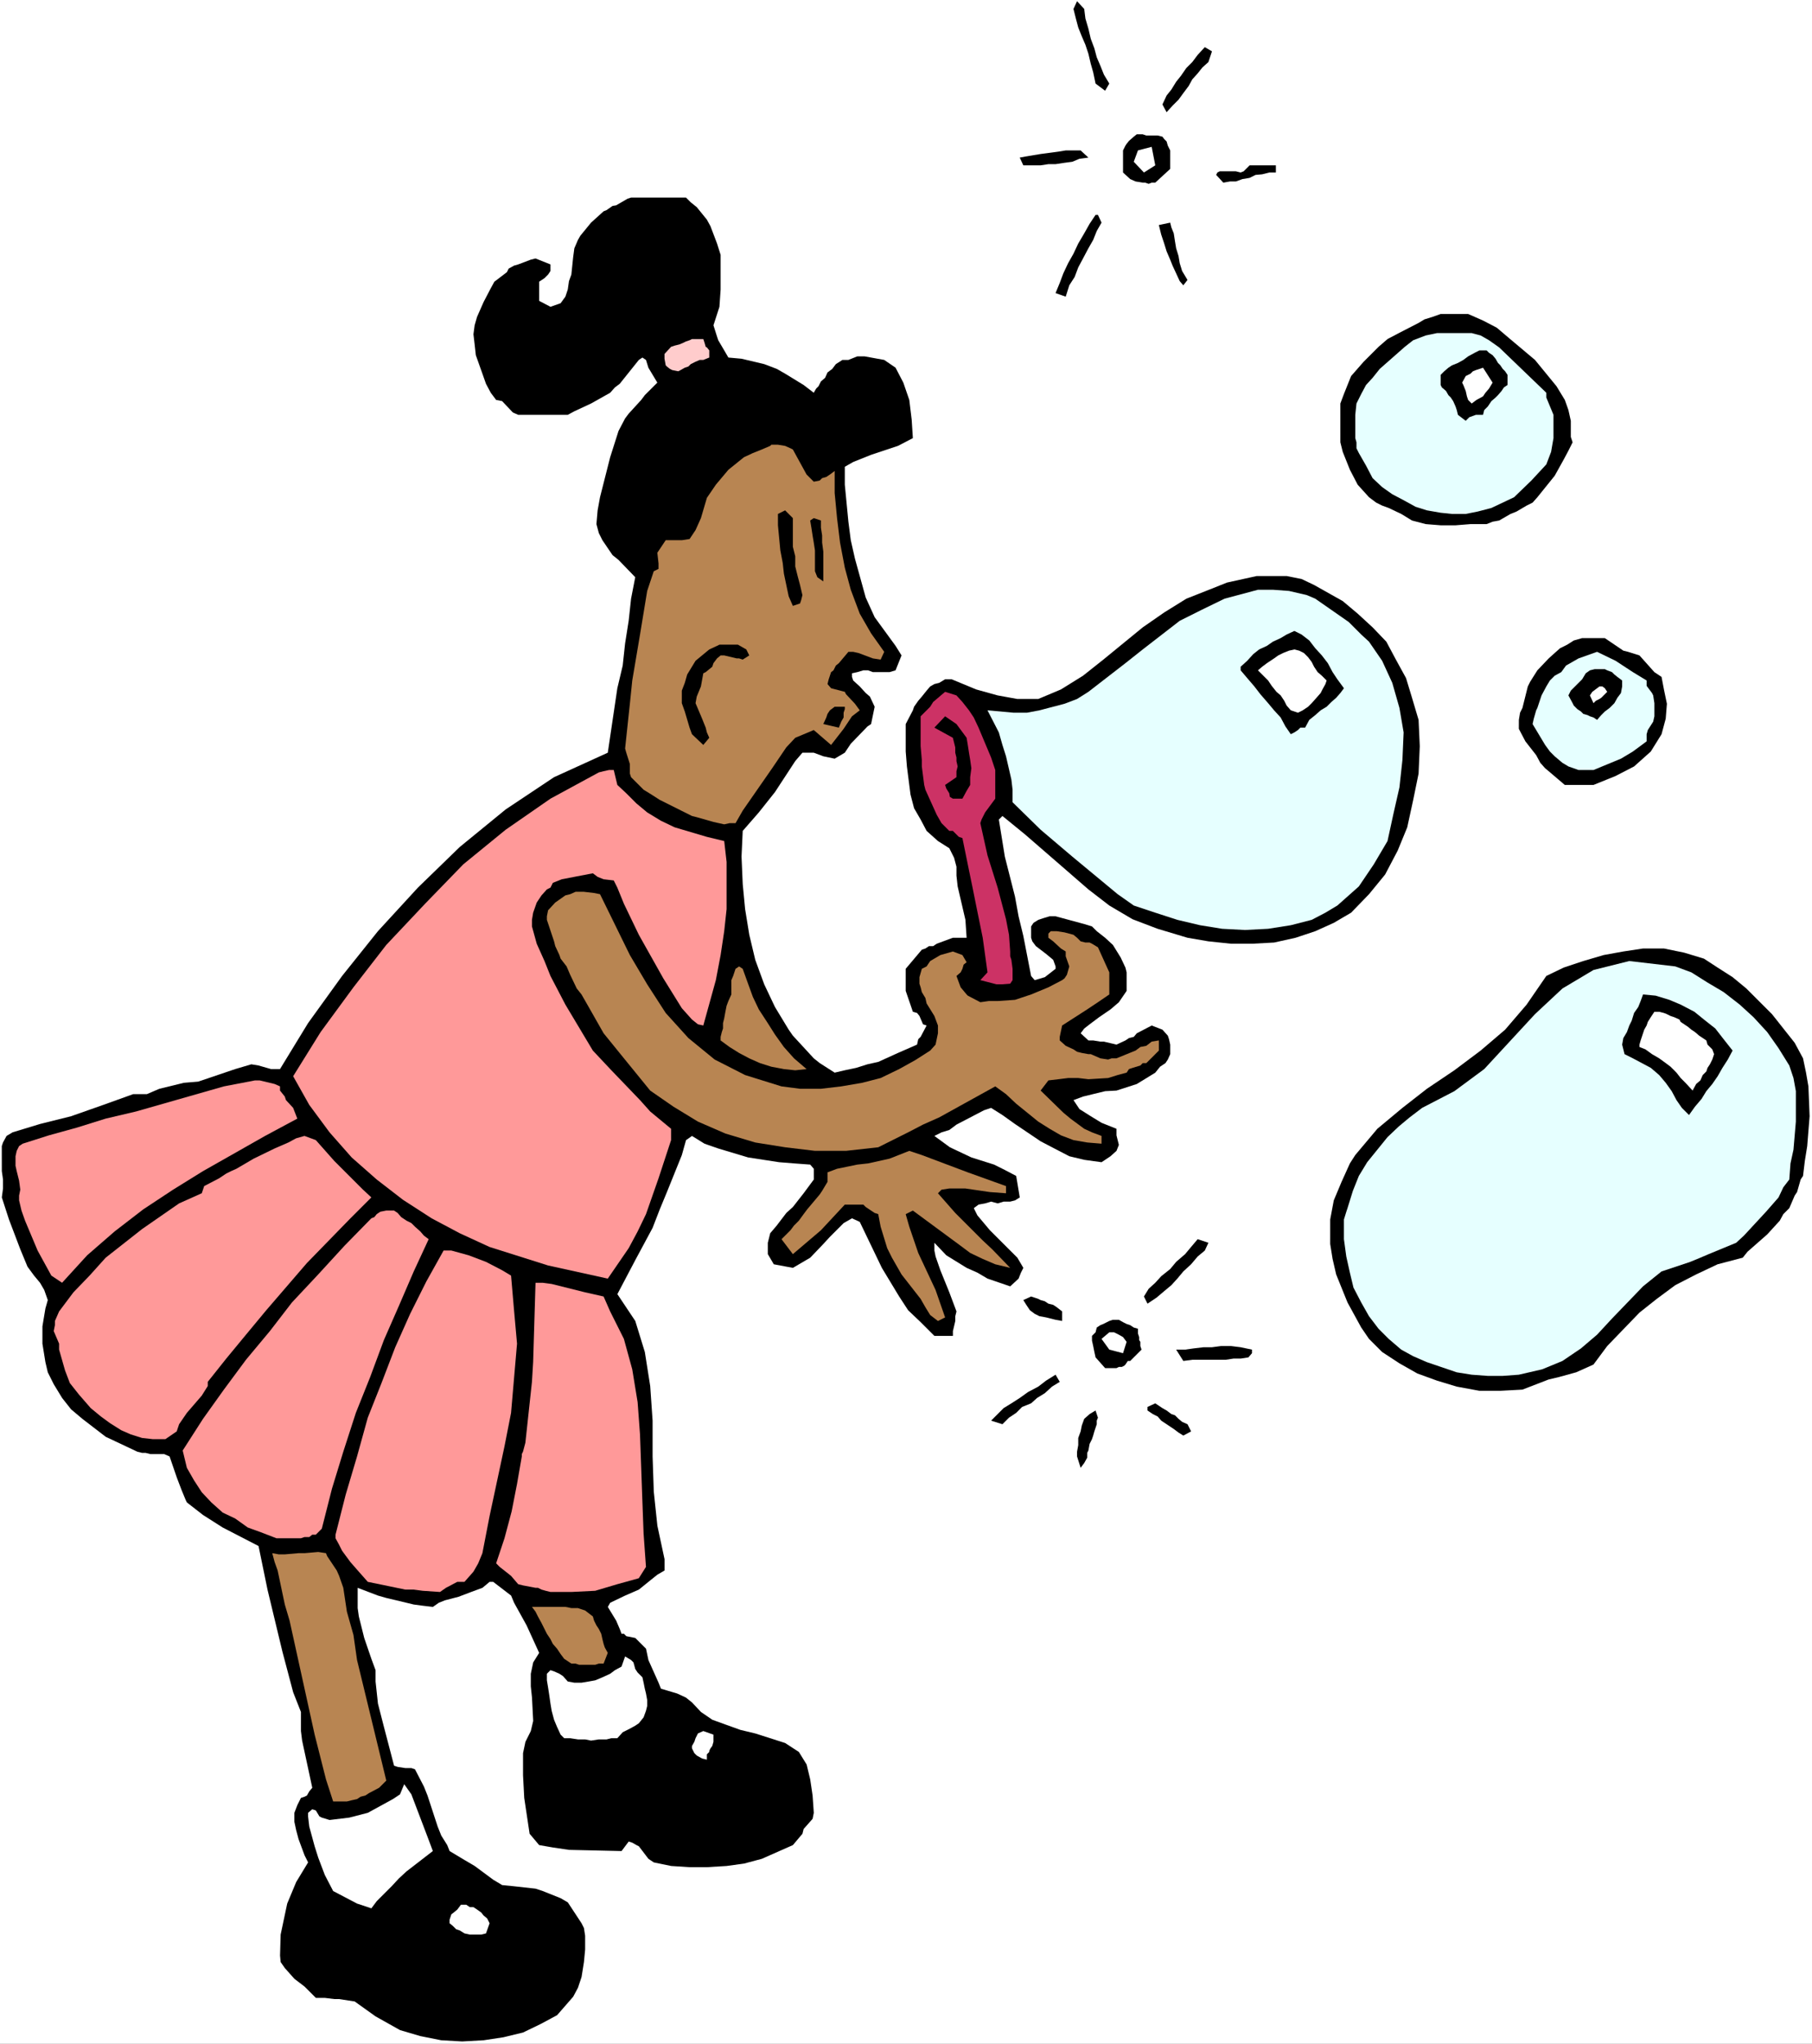 <?xml version="1.0" encoding="UTF-8" standalone="no"?>
<svg
   version="1.0"
   width="129.766mm"
   height="146.364mm"
   id="svg61"
   sodipodi:docname="Blowing Bubbles.wmf"
   xmlns:inkscape="http://www.inkscape.org/namespaces/inkscape"
   xmlns:sodipodi="http://sodipodi.sourceforge.net/DTD/sodipodi-0.dtd"
   xmlns="http://www.w3.org/2000/svg"
   xmlns:svg="http://www.w3.org/2000/svg">
  <rect width="100%" height="100%" fill="#333333" stroke="none"/>
  <sodipodi:namedview
     id="namedview61"
     pagecolor="#ffffff"
     bordercolor="#000000"
     borderopacity="0.25"
     inkscape:showpageshadow="2"
     inkscape:pageopacity="0.0"
     inkscape:pagecheckerboard="0"
     inkscape:deskcolor="#d1d1d1"
     inkscape:document-units="mm" />
  <defs
     id="defs1">
    <pattern
       id="WMFhbasepattern"
       patternUnits="userSpaceOnUse"
       width="6"
       height="6"
       x="0"
       y="0" />
  </defs>
  <path
     style="fill:#ffffff;fill-opacity:1;fill-rule:evenodd;stroke:none"
     d="M 0,553.188 H 490.455 V 0 H 0 Z"
     id="path1" />
  <path
     style="fill:#000000;fill-opacity:1;fill-rule:evenodd;stroke:none"
     d="m 0.485,312.622 v -2.423 l 0.323,-0.969 0.97,-1.777 1.616,-0.969 7.434,-2.262 8.403,-2.1 8.726,-3.07 8.08,-2.908 h 3.717 l 3.394,-1.454 6.626,-1.616 3.878,-0.323 10.019,-3.393 4.363,-1.292 1.939,0.323 1.131,0.323 2.262,0.646 h 2.424 l 7.595,-12.44 9.211,-12.763 9.696,-12.117 10.827,-11.794 11.312,-10.986 12.443,-10.178 13.09,-8.724 14.544,-6.624 2.586,-17.449 1.454,-6.139 0.646,-5.978 0.97,-6.139 0.646,-5.978 1.131,-5.816 -4.525,-4.685 -1.616,-1.292 -2.747,-4.039 -0.97,-1.939 -0.646,-2.423 0.323,-3.716 0.646,-3.554 2.747,-10.825 2.262,-7.109 1.778,-3.393 0.97,-1.292 3.394,-3.716 0.97,-1.292 3.394,-3.393 -2.424,-4.039 -0.646,-2.1 -0.97,-0.646 -0.97,0.646 -5.171,6.462 -1.293,0.969 -1.293,1.454 -5.171,2.908 -4.525,2.1 -1.778,0.969 h -13.413 l -1.454,-0.646 -2.909,-3.07 -1.616,-0.323 -1.454,-1.939 -1.293,-2.423 -0.97,-2.747 -1.778,-5.008 -0.323,-2.908 -0.323,-2.747 0.323,-2.423 0.646,-2.262 1.778,-4.039 1.939,-3.716 0.97,-1.777 3.394,-2.585 0.485,-0.969 1.454,-0.808 1.131,-0.323 3.394,-1.292 1.293,-0.323 4.04,1.616 v 0.808 0.969 l -0.646,0.969 -0.97,0.969 -1.454,0.969 v 5.17 l 3.07,1.616 2.747,-0.969 1.293,-1.777 0.646,-1.939 0.323,-2.262 0.646,-1.777 0.485,-4.685 0.323,-2.423 0.97,-2.262 0.646,-1.131 2.909,-3.554 3.394,-3.07 0.808,-0.323 1.616,-1.131 0.97,-0.162 3.07,-1.777 0.97,-0.323 h 14.867 l 1.293,1.292 1.616,1.292 2.747,3.393 0.97,1.777 1.778,4.685 0.97,3.07 v 9.371 l -0.323,4.685 -1.616,5.008 0.97,3.07 0.323,0.969 1.616,2.747 1.131,1.939 3.555,0.323 6.141,1.454 3.394,1.292 2.262,1.292 5.01,3.07 2.747,2.1 0.646,-1.131 0.646,-0.646 0.646,-1.292 1.131,-0.969 0.646,-1.454 1.293,-0.969 0.97,-1.292 1.778,-1.131 h 1.616 l 2.424,-0.969 h 1.939 l 5.333,0.969 3.07,2.1 2.101,4.039 1.616,4.685 0.646,5.332 0.323,5.008 -4.04,2.1 -7.272,2.423 -4.848,1.939 -2.262,1.292 v 4.847 l 0.97,10.017 0.646,5.008 1.131,5.008 2.909,10.502 2.424,5.332 5.656,7.755 1.616,2.585 -1.616,4.039 -1.616,0.485 h -1.454 -3.07 l -1.293,-0.485 h -1.293 l -1.616,0.485 -1.454,0.323 v 0.969 l 0.323,0.969 1.778,1.616 1.616,1.777 1.131,0.969 1.293,2.747 -0.97,4.685 -0.97,0.646 -4.525,4.685 -1.616,2.423 -2.747,1.616 -3.07,-0.646 -2.586,-0.969 h -3.07 l -1.939,2.262 -5.494,8.401 -4.363,5.493 -4.363,5.008 -0.323,6.947 0.323,7.432 0.646,6.786 1.131,6.947 1.616,6.786 2.424,6.624 2.909,6.139 3.717,6.139 1.131,1.616 5.656,6.139 1.616,1.292 4.04,2.585 2.747,-0.646 3.07,-0.646 3.07,-0.969 2.909,-0.646 5.333,-2.423 5.171,-2.262 0.323,-1.454 0.646,-0.646 1.616,-3.07 -0.97,-0.323 -0.97,-2.262 -0.646,-0.808 -1.131,-0.323 -1.939,-5.655 v -5.978 l 4.363,-5.17 0.97,-0.323 0.97,-0.646 h 1.131 l 0.97,-0.646 4.363,-1.616 h 3.717 l -0.323,-4.847 -2.101,-9.047 -0.323,-2.908 v -2.423 l -0.646,-2.423 -1.293,-2.585 -3.07,-1.939 -3.07,-2.747 -1.616,-3.07 -1.778,-3.07 -0.97,-3.716 -0.97,-7.593 -0.323,-4.039 v -7.432 l 1.939,-3.716 0.323,-0.969 1.131,-1.616 0.97,-1.131 1.293,-1.616 0.97,-1.131 1.131,-0.646 1.293,-0.323 1.616,-0.969 h 1.778 l 6.626,2.747 5.818,1.616 5.333,0.969 h 5.656 l 6.141,-2.585 5.979,-3.716 5.494,-4.362 10.666,-8.724 5.818,-4.039 5.979,-3.716 6.949,-2.747 4.04,-1.616 8.08,-1.777 h 4.363 3.717 l 4.04,0.808 3.394,1.616 7.757,4.362 4.04,3.393 4.04,3.716 3.717,3.877 2.586,4.847 2.747,5.008 1.616,5.332 1.778,5.978 0.323,7.109 -0.323,7.432 -1.454,7.109 -1.616,7.432 -2.586,6.301 -3.394,6.462 -4.363,5.332 -4.848,5.008 -4.686,2.747 -5.01,2.262 -5.333,1.777 -5.818,1.292 -5.979,0.323 h -5.656 l -6.141,-0.646 -5.656,-0.969 -8.08,-2.423 -6.787,-2.585 -6.302,-3.716 -5.656,-4.362 -17.13,-14.864 -6.141,-5.008 -0.97,0.969 1.616,10.017 2.747,10.825 0.97,5.332 1.293,5.332 2.101,10.825 0.97,1.131 2.747,-0.808 2.909,-2.262 v -0.646 l -0.646,-1.777 -1.939,-1.616 -2.747,-2.1 -0.97,-1.292 -0.323,-0.969 v -1.777 -1.292 l 0.646,-0.969 1.293,-0.808 1.454,-0.485 1.616,-0.485 h 1.616 l 7.757,2.1 2.101,0.646 1.293,1.292 2.262,1.777 2.101,1.939 2.101,3.393 1.293,2.747 0.323,1.292 v 5.008 l -2.101,3.07 -2.262,1.939 -3.07,2.1 -2.586,1.939 -1.454,1.131 -0.97,1.292 2.101,1.939 h 1.293 l 1.939,0.323 h 0.97 l 3.394,0.808 2.424,-1.131 0.97,-0.646 1.293,-0.323 0.808,-0.969 4.04,-2.1 2.909,1.131 1.454,1.616 0.323,0.969 0.323,1.454 v 2.585 l -0.646,1.454 -0.646,0.969 -1.454,0.969 -1.293,1.616 -5.01,3.07 -5.494,1.777 -3.07,0.162 -5.979,1.454 -2.586,0.969 1.616,2.423 3.07,1.939 2.909,1.777 4.04,1.616 v 1.777 l 0.323,1.292 0.323,1.292 -0.646,1.616 -1.616,1.454 -2.424,1.616 -4.686,-0.646 -4.04,-0.969 -4.04,-2.1 -3.717,-1.939 -6.949,-4.685 -3.394,-2.423 -3.07,-1.939 -1.939,0.646 -7.434,3.877 -1.939,1.454 -2.101,0.646 -1.939,0.969 4.202,3.07 5.818,2.747 6.141,1.939 2.909,1.454 3.07,1.616 0.97,5.816 -1.293,0.808 -1.293,0.323 h -1.778 l -1.616,0.485 -1.778,-0.485 -1.616,0.485 -1.778,0.323 -1.293,0.969 0.97,1.939 3.394,4.039 5.818,5.816 1.616,1.616 1.616,2.747 -0.646,1.292 -0.646,1.616 -2.262,2.1 -6.141,-2.1 -2.747,-1.616 -2.909,-1.292 -5.494,-3.393 -3.232,-3.393 v 2.1 l 0.323,1.616 1.293,3.716 2.424,5.978 1.939,5.17 -0.323,1.292 v 1.292 l -0.646,2.747 v 1.292 h -5.01 l -3.717,-3.716 -3.394,-3.231 -2.424,-3.716 -4.686,-7.755 -5.979,-12.44 -2.101,-0.969 -2.262,1.292 -3.717,3.716 -1.778,1.939 -3.555,3.716 -4.686,2.747 -5.171,-0.969 -1.616,-2.747 v -3.07 l 0.646,-2.585 1.778,-2.1 2.586,-3.393 1.778,-1.616 2.909,-3.716 2.747,-3.716 v -2.908 l -0.97,-1.131 -4.363,-0.323 -4.04,-0.323 -8.403,-1.292 -8.08,-2.423 -3.717,-1.292 -3.394,-2.1 -1.616,1.131 -1.131,4.039 -4.04,10.017 -1.939,4.685 -1.939,5.008 -4.686,8.724 -4.848,9.209 4.848,7.27 2.586,8.401 1.454,9.209 0.646,9.371 v 9.694 l 0.323,9.532 0.97,9.209 1.939,9.047 v 3.07 l -1.939,1.131 -1.616,1.292 -3.394,2.747 -3.717,1.616 -4.04,1.939 -0.646,1.131 2.262,3.716 0.97,2.262 0.485,1.292 h 0.646 l 0.646,0.646 2.424,0.485 2.909,2.908 0.646,3.07 2.747,6.139 0.646,1.616 4.363,1.292 2.424,1.131 1.616,1.292 2.424,2.585 3.07,2.1 3.555,1.292 4.04,1.454 4.04,0.969 4.04,1.292 4.04,1.292 3.717,2.423 2.101,3.393 0.97,4.039 0.646,4.362 0.323,4.685 -0.323,1.616 -2.424,2.747 -0.323,1.292 -2.586,3.07 -8.403,3.716 -4.848,1.292 -4.686,0.646 -5.333,0.323 h -4.686 l -5.01,-0.323 -4.686,-0.969 -1.454,-0.969 -2.586,-3.393 -0.646,-0.323 -1.131,-0.646 -0.97,-0.323 -1.939,2.585 -14.221,-0.323 -4.363,-0.646 -3.717,-0.646 -2.586,-3.07 -1.454,-9.694 -0.323,-6.139 v -5.978 l 0.646,-3.07 1.454,-2.908 0.646,-2.747 -0.323,-6.301 -0.323,-3.07 v -3.393 l 0.646,-3.07 1.616,-2.585 -3.394,-7.432 -3.394,-6.139 -0.808,-1.939 -4.848,-3.716 h -0.97 l -1.939,1.616 -3.07,1.131 -3.394,1.292 -3.717,0.969 -1.616,0.646 -1.616,1.131 -2.747,-0.323 -2.424,-0.323 -4.686,-1.131 -2.747,-0.646 -2.262,-0.646 -5.494,-2.1 v 2.423 3.07 l 0.323,2.262 1.454,5.816 1.939,5.655 1.131,3.07 v 3.07 l 0.646,5.978 1.616,6.301 1.778,6.786 0.97,3.716 0.97,0.323 2.101,0.323 h 1.616 l 0.97,0.323 2.424,4.685 0.97,2.423 2.747,8.401 0.97,2.423 1.616,2.585 0.646,1.616 4.04,2.423 2.747,1.616 5.01,3.716 2.424,1.454 3.232,0.323 5.818,0.646 1.939,0.646 2.424,0.969 2.424,0.969 1.939,1.131 3.717,5.655 0.646,1.292 0.323,2.1 v 1.616 2.1 l -0.323,3.393 -0.646,4.039 -0.97,2.908 -1.293,2.423 -4.363,5.008 -4.525,2.423 -4.686,2.262 -5.333,1.292 -5.333,0.808 -5.818,0.323 -5.656,-0.323 -5.656,-1.131 -5.494,-1.616 -6.626,-3.716 -5.656,-4.039 -4.202,-0.646 h -1.293 l -2.586,-0.323 h -2.424 l -3.07,-3.07 -2.747,-2.1 -2.586,-2.908 -1.131,-1.616 -0.162,-1.777 0.162,-5.655 1.778,-8.401 2.424,-5.816 3.232,-5.332 -0.97,-1.939 -1.616,-4.362 -0.646,-2.423 -0.485,-2.262 v -2.423 l 0.808,-2.1 0.97,-1.939 0.97,-0.323 0.646,-0.323 0.646,-1.131 0.808,-0.969 -2.747,-12.763 -0.323,-2.585 v -2.423 -2.747 l -2.101,-5.332 -2.909,-10.986 -4.04,-16.802 -2.424,-11.794 -9.696,-5.008 -5.333,-3.393 -4.363,-3.393 -0.323,-0.646 -1.131,-2.747 -1.293,-3.393 -1.939,-5.655 -1.454,-0.646 h -0.97 -2.747 l -1.293,-0.323 h -0.97 l -1.293,-0.323 -8.565,-4.039 -6.302,-4.847 -3.07,-2.585 -2.424,-3.07 -2.262,-3.716 -1.616,-3.231 -0.646,-2.747 -0.808,-5.008 v -4.685 l 0.808,-4.847 0.646,-2.262 -0.97,-2.747 -1.131,-1.939 -1.616,-1.939 -1.778,-2.423 -1.939,-4.685 -3.07,-8.078 -1.939,-5.978 0.323,-2.423 v -2.423 l -0.323,-2.262 z"
     id="path2" />
  <path
     style="fill:#ff9999;fill-opacity:1;fill-rule:evenodd;stroke:none"
     d="m 4.202,314.561 v -1.616 l 0.323,-1.454 0.646,-1.292 0.97,-0.646 7.11,-2.262 7.595,-2.1 7.757,-2.423 8.242,-1.939 23.755,-6.786 8.403,-1.616 h 1.293 l 4.04,0.969 1.454,0.646 v 1.131 l 1.293,1.616 0.323,0.969 1.939,2.1 1.131,2.908 -8.726,4.685 -16.806,9.532 -8.08,5.008 -8.08,5.332 -7.757,5.978 -7.434,6.462 -6.787,7.432 -2.909,-1.939 -3.717,-6.786 -3.394,-8.078 -0.97,-2.747 -0.646,-2.747 v -1.292 l 0.323,-1.616 -0.323,-2.423 -0.646,-2.585 -0.323,-1.454 z"
     id="path3" />
  <path
     style="fill:#ff9999;fill-opacity:1;fill-rule:evenodd;stroke:none"
     d="m 14.867,357.537 1.131,-2.585 3.878,-5.17 4.363,-4.524 4.363,-4.847 9.858,-7.755 10.019,-6.947 6.141,-2.747 0.646,-1.939 4.04,-2.1 0.97,-0.646 0.97,-0.646 1.293,-0.646 1.454,-0.646 4.686,-2.747 5.656,-2.747 3.717,-1.616 2.101,-1.131 2.262,-0.646 3.07,1.131 5.01,5.655 7.757,7.755 2.262,2.1 -5.656,5.655 -11.797,12.117 -10.989,12.763 -5.494,6.624 -5.333,6.462 -5.01,6.301 v 1.131 l -1.616,2.585 -4.04,4.685 -2.101,3.07 -0.646,1.939 -3.07,2.1 h -3.394 l -2.909,-0.323 -3.07,-0.969 -2.586,-1.131 -3.07,-1.939 -2.424,-1.777 -2.747,-2.262 -3.232,-3.716 -2.424,-3.07 -1.293,-3.393 -1.616,-5.655 v -1.616 l -1.454,-3.393 0.323,-1.616 z"
     id="path4" />
  <path
     style="fill:#ff9999;fill-opacity:1;fill-rule:evenodd;stroke:none"
     d="m 49.45,392.596 5.494,-8.563 5.656,-7.917 5.979,-8.078 6.464,-7.755 5.979,-7.755 7.11,-7.593 7.11,-7.755 7.272,-7.432 0.808,-0.323 0.646,-0.808 0.97,-0.646 1.616,-0.323 h 2.101 l 0.97,0.646 0.97,1.131 1.454,0.969 1.293,0.646 0.97,0.969 1.454,1.292 0.97,1.131 1.293,0.969 -4.04,8.724 -4.04,9.371 -4.04,9.209 -3.717,10.017 -3.878,9.694 -3.394,10.502 -3.07,10.017 -2.747,10.825 -1.616,1.616 h -0.97 l -0.808,0.646 h -1.293 l -0.97,0.323 h -6.626 l -4.202,-1.616 -3.555,-1.292 -3.394,-2.423 -3.394,-1.616 -3.07,-2.747 -2.586,-2.747 -2.101,-3.231 -1.939,-3.393 z"
     id="path5" />
  <path
     style="fill:#b88552;fill-opacity:1;fill-rule:evenodd;stroke:none"
     d="m 73.69,420.384 1.778,0.323 h 1.616 l 3.717,-0.323 h 1.616 l 3.717,-0.323 2.101,0.323 0.323,0.808 2.586,3.877 0.646,1.454 1.131,3.231 0.97,6.462 1.778,6.301 0.97,6.786 7.918,32.636 -1.939,1.939 -2.747,1.454 -0.97,0.646 -1.293,0.323 -0.97,0.646 -1.454,0.323 -1.293,0.323 h -3.717 l -1.939,-5.978 -3.07,-12.117 -6.787,-30.858 -1.293,-4.362 -1.939,-9.209 -0.808,-2.262 z"
     id="path6" />
  <path
     style="fill:#ff9999;fill-opacity:1;fill-rule:evenodd;stroke:none"
     d="m 79.346,291.296 7.434,-11.956 8.888,-12.117 8.888,-11.471 10.504,-11.148 10.342,-10.663 11.474,-9.371 12.12,-8.401 13.09,-7.109 1.293,-0.323 1.454,-0.323 h 1.293 l 0.97,4.039 2.424,2.262 2.747,2.747 2.909,2.423 3.717,2.262 3.717,1.777 4.363,1.292 4.363,1.292 4.686,1.131 0.646,5.655 v 6.301 6.462 l -0.646,5.978 -0.97,6.462 -1.293,6.786 -3.394,12.279 -1.454,-0.323 -1.616,-1.292 -2.747,-3.07 -5.01,-8.078 -6.626,-11.794 -4.04,-8.401 -1.778,-4.362 -0.97,-1.939 -2.747,-0.323 -1.616,-0.646 -1.293,-0.969 -8.403,1.616 -2.424,0.969 -0.646,1.292 -0.97,0.485 -1.454,1.616 -1.293,1.939 -0.97,2.747 -0.323,1.939 v 1.777 l 1.293,4.685 2.101,4.685 1.616,4.039 4.04,7.755 7.434,12.44 5.01,5.332 7.757,8.078 2.747,3.07 5.656,4.685 v 3.07 l -3.394,10.34 -3.394,9.694 -2.262,4.685 -2.424,4.524 -5.656,8.24 -16.16,-3.554 -15.837,-5.008 -8.08,-3.716 -7.595,-4.039 -7.757,-5.008 -7.11,-5.493 -6.787,-5.978 -5.979,-6.786 -5.494,-7.432 z"
     id="path7" />
  <path
     style="fill:#000000;fill-opacity:1;fill-rule:evenodd;stroke:none"
     d="m 80.477,526.207 0.646,-5.332 0.97,-5.332 0.323,-1.939 0.97,-1.777 3.394,2.747 5.818,3.393 4.202,2.262 2.747,0.969 3.07,-0.646 1.616,-2.423 3.717,-4.524 4.363,-4.201 2.747,-1.616 2.586,-1.616 3.394,-1.131 2.101,0.808 3.717,1.939 6.949,5.332 2.424,1.777 h 6.302 l 4.363,0.323 2.424,0.969 1.778,0.646 1.616,1.616 1.616,5.493 0.808,1.292 0.646,0.969 -0.323,2.747 -0.323,1.777 v 1.616 l -2.424,6.301 -3.394,3.07 -4.04,2.423 -4.363,1.939 -4.363,1.454 -4.686,0.969 -4.686,0.323 h -5.01 l -5.01,-0.323 -5.171,-1.777 -4.686,-1.616 -4.363,-2.423 -3.394,-2.908 -1.293,-1.131 -3.07,-0.646 h -1.616 l -1.778,-0.323 h -1.939 l -1.939,-0.646 -1.778,-1.131 -4.04,-4.201 -1.616,-2.423 z"
     id="path8" />
  <path
     style="fill:#ffffff;fill-opacity:1;fill-rule:evenodd;stroke:none"
     d="m 83.386,490.664 1.131,-0.969 0.97,0.323 0.97,1.616 0.646,0.323 2.101,0.646 5.333,-0.646 5.01,-1.292 6.787,-3.716 1.939,-1.292 1.131,-2.747 1.939,2.747 4.363,11.471 1.454,3.877 -7.11,5.493 -2.101,1.939 -1.939,2.1 -4.04,4.039 -1.454,1.939 -3.878,-1.292 -6.464,-3.393 -2.262,-4.362 -1.778,-4.685 -0.97,-3.07 -1.454,-5.332 -0.323,-2.747 z"
     id="path9" />
  <path
     style="fill:#ff9999;fill-opacity:1;fill-rule:evenodd;stroke:none"
     d="m 90.819,415.376 2.747,-10.825 3.07,-10.34 2.909,-10.502 3.717,-9.371 3.717,-9.694 4.04,-9.047 4.363,-8.724 4.686,-8.401 h 2.101 l 4.686,1.292 4.686,1.777 4.363,2.262 2.424,1.454 0.808,9.371 0.808,9.047 -0.808,9.371 -0.808,9.371 -1.778,9.047 -4.04,18.903 -1.939,10.017 -1.131,2.747 -1.293,2.262 -2.424,2.747 h -1.293 -0.646 l -3.07,1.616 -1.616,1.131 -4.686,-0.323 -2.424,-0.323 h -2.262 l -10.181,-2.1 -2.424,-2.747 -2.262,-2.585 -2.262,-3.07 -0.808,-1.616 -0.97,-1.777 z"
     id="path10" />
  <path
     style="fill:#000000;fill-opacity:1;fill-rule:evenodd;stroke:none"
     d="m 117.16,518.452 0.323,-0.808 1.293,-1.131 1.293,-1.292 1.616,-1.454 0.485,-0.646 0.97,-0.646 0.97,-0.646 1.616,-0.969 1.131,0.646 0.97,0.646 0.97,0.646 1.131,0.969 0.97,0.808 0.97,0.646 0.646,0.646 0.97,0.646 0.323,0.646 1.131,0.808 0.323,0.162 0.323,0.323 0.323,0.808 0.323,1.292 -0.97,4.685 -1.778,0.969 -1.616,0.485 -1.939,0.323 h -1.778 l -1.939,-0.323 -2.101,-0.485 -1.616,-0.323 -1.454,-0.646 -1.293,-0.969 -1.293,-0.969 -0.97,-1.777 -0.323,-0.969 z"
     id="path11" />
  <path
     style="fill:#ffffff;fill-opacity:1;fill-rule:evenodd;stroke:none"
     d="m 121.685,519.583 0.485,-1.454 0.646,-0.485 0.97,-0.808 0.97,-1.292 h 1.454 l 0.97,0.646 h 0.97 l 0.97,0.646 1.131,0.808 0.646,0.808 0.97,0.808 0.646,1.292 -0.97,2.747 -1.293,0.323 h -1.778 -1.293 l -1.454,-0.323 -1.293,-0.808 -0.97,-0.323 -0.97,-0.969 -0.808,-0.646 z"
     id="path12" />
  <path
     style="fill:#000000;fill-opacity:1;fill-rule:evenodd;stroke:none"
     d="m 132.512,90.152 v -2.747 l 0.323,-0.969 0.323,-1.454 0.323,-0.969 1.131,-2.262 0.646,-0.323 0.97,-1.777 0.97,-1.292 3.07,-2.585 0.97,5.655 0.97,0.646 1.131,0.646 1.293,2.262 1.293,1.454 0.97,0.323 2.101,0.323 h 2.747 l 2.586,-2.747 1.454,-1.292 1.616,-6.786 0.646,-3.231 1.939,-6.462 2.101,-2.747 2.101,-2.585 2.909,-2.1 0.646,-0.646 6.141,-1.939 1.293,-0.485 h 3.717 l 1.616,0.808 1.131,0.323 h 0.97 l 1.293,0.323 1.454,0.323 1.293,1.292 3.394,5.816 0.646,1.616 1.293,4.039 v 3.393 3.231 l -0.646,5.816 -1.939,4.039 -2.747,0.323 -4.363,1.777 -11.797,5.332 -2.262,1.939 -1.778,2.423 -0.646,1.292 -0.646,0.969 -0.646,1.454 -1.454,0.323 -1.293,0.969 -5.656,3.07 -3.394,1.292 h -10.504 l -3.878,-3.07 -2.101,-2.262 -1.939,-3.07 -1.131,-3.716 -0.323,-2.1 z"
     id="path13" />
  <path
     style="fill:#ff9999;fill-opacity:1;fill-rule:evenodd;stroke:none"
     d="m 134.289,423.131 2.262,-6.786 1.939,-7.27 1.454,-7.432 0.646,-3.716 0.646,-3.716 v -0.646 l 0.323,-0.646 0.646,-2.423 1.778,-16.479 0.323,-5.332 0.646,-21.488 h 1.939 l 2.424,0.323 9.05,2.262 5.01,1.131 1.778,4.039 3.717,7.432 2.262,8.24 1.454,8.886 0.646,8.724 0.646,18.095 0.323,8.724 0.646,9.047 -1.939,3.07 -5.818,1.616 -5.979,1.777 -6.464,0.323 h -2.909 -2.747 l -1.293,-0.323 -1.131,-0.323 -0.97,-0.485 h -0.646 l -3.394,-0.646 -1.293,-0.323 -1.939,-2.262 -3.07,-2.423 z"
     id="path14" />
  <path
     style="fill:#b88552;fill-opacity:1;fill-rule:evenodd;stroke:none"
     d="m 143.985,434.925 h 1.616 2.101 1.616 2.101 1.616 l 1.616,0.323 h 1.778 l 1.939,0.646 2.101,1.616 0.323,1.131 0.646,1.292 0.646,0.969 0.646,1.292 0.323,1.454 0.323,1.292 0.323,0.969 0.808,1.454 -1.131,2.908 h -1.293 l -0.97,0.323 h -1.454 -0.646 -1.293 -0.97 l -0.97,-0.323 h -1.131 l -0.97,-0.646 -0.97,-0.646 -0.97,-1.292 -0.97,-1.454 -1.131,-1.292 -0.646,-1.292 -0.97,-1.454 -0.646,-1.292 -0.808,-1.616 -0.97,-1.777 -0.646,-1.292 z"
     id="path15" />
  <path
     style="fill:#000000;fill-opacity:1;fill-rule:evenodd;stroke:none"
     d="m 145.925,478.87 0.323,-1.616 v -1.616 l -0.323,-2.1 v -0.969 l 4.848,1.616 h 1.939 l 1.939,0.323 h 2.101 l 2.262,0.323 2.101,-0.323 h 2.586 l 2.101,-0.323 h 2.424 l 0.646,-0.969 1.939,-0.646 1.131,-0.323 1.293,-0.808 1.293,-0.323 2.424,-1.616 0.97,-3.07 1.939,-4.039 0.646,-0.646 h 1.131 l 1.939,1.292 0.97,0.969 1.131,1.454 -0.323,0.969 -1.131,2.747 -2.586,3.393 0.97,2.585 2.424,1.454 3.878,3.877 2.424,1.454 2.747,-1.939 1.616,-2.747 0.646,-0.646 0.323,-1.454 1.293,-2.585 h 3.394 1.454 l 1.293,0.323 6.141,2.262 1.293,1.131 4.686,4.685 -0.323,4.362 v 1.939 l -0.323,1.777 v 1.616 l -0.97,4.039 -3.717,3.07 -2.101,0.969 -0.97,0.646 -0.97,0.646 -7.11,1.292 -6.626,1.131 h -6.787 l -3.394,-0.323 -3.07,-1.131 -2.262,-2.585 -2.424,-2.423 -2.909,-1.939 -1.454,-0.646 -1.616,-0.808 -2.747,1.131 -0.646,2.262 -0.646,1.454 -2.101,0.323 -2.262,0.323 h -1.778 l -1.939,-0.323 -4.04,-0.646 -4.04,-0.808 -0.97,-0.969 -0.323,-1.292 -1.131,-2.423 -0.646,-0.969 z"
     id="path16" />
  <path
     style="fill:#b88552;fill-opacity:1;fill-rule:evenodd;stroke:none"
     d="m 148.025,247.998 0.323,-1.616 1.939,-2.1 2.747,-1.939 1.293,-0.323 1.454,-0.646 h 1.293 0.97 l 2.747,0.323 1.616,0.323 8.08,16.479 4.686,7.917 5.01,7.755 6.141,6.786 7.11,5.816 8.242,4.201 9.858,3.07 5.01,0.646 h 5.656 l 5.494,-0.646 5.656,-0.969 5.01,-1.292 5.01,-2.423 4.363,-2.423 4.04,-2.585 1.454,-1.616 0.646,-3.07 v -2.1 l -0.97,-2.585 -2.101,-3.393 -0.323,-1.454 -0.97,-1.616 -0.323,-1.292 -0.323,-0.969 v -1.777 l 0.646,-2.262 1.293,-0.646 0.97,-1.454 2.747,-1.616 3.394,-0.969 2.586,0.969 1.131,1.939 -0.808,0.646 -0.323,1.131 -0.485,0.969 -1.131,0.969 1.131,3.07 1.616,1.939 0.323,0.323 3.394,1.777 2.262,-0.323 h 2.424 l 4.686,-0.323 4.363,-1.454 4.686,-1.939 3.717,-1.939 0.646,-0.485 0.646,-0.969 0.646,-2.262 -0.97,-2.747 v -1.292 l -1.293,-0.808 -2.101,-1.939 -1.293,-0.969 v -1.131 l 0.646,-0.646 h 1.616 l 2.101,0.323 2.424,0.646 0.97,0.808 0.97,0.969 1.293,0.323 h 1.131 l 0.646,0.323 1.616,0.969 3.07,6.786 v 5.978 l -3.07,2.1 -2.909,1.939 -6.787,4.362 -0.646,3.07 v 0.969 l 1.616,1.454 2.101,0.969 0.97,0.646 1.293,0.323 1.778,0.323 h 0.646 l 2.586,1.131 2.101,0.323 0.97,-0.323 h 1.293 l 5.171,-2.1 1.293,-0.969 1.616,-0.323 1.454,-1.131 1.939,-0.323 v 2.747 l -3.394,3.393 h -0.97 l -0.646,0.646 -2.101,0.646 -0.97,0.323 -0.646,0.969 -2.424,0.646 -2.586,0.808 -5.333,0.323 -2.747,-0.323 h -2.747 l -2.586,0.323 -2.747,0.323 -2.101,2.747 6.141,5.978 1.939,1.616 3.717,2.747 2.101,0.969 2.586,0.969 v 2.1 l -3.878,-0.323 -3.717,-0.646 -3.394,-1.292 -3.07,-1.777 -3.07,-1.939 -5.979,-4.847 -2.747,-2.585 -2.909,-2.1 -15.19,8.401 -4.363,1.939 -4.04,2.1 -8.08,4.039 -8.726,0.969 h -8.403 l -8.08,-0.969 -8.08,-1.292 -8.08,-2.423 -7.434,-3.231 -6.626,-4.039 -6.302,-4.362 -7.757,-9.532 -4.848,-5.978 -4.04,-7.109 -1.939,-3.393 -1.293,-1.616 -1.778,-3.716 -0.97,-2.262 -1.616,-2.1 -0.323,-0.969 -1.131,-2.423 -0.323,-1.292 -1.939,-5.816 z"
     id="path17" />
  <path
     style="fill:#ffffff;fill-opacity:1;fill-rule:evenodd;stroke:none"
     d="m 148.025,453.02 0.97,-0.969 0.97,0.323 1.454,0.646 0.97,0.646 1.293,1.454 1.778,0.323 h 1.939 l 1.939,-0.323 1.778,-0.323 1.939,-0.808 2.101,-0.969 1.293,-0.969 1.778,-0.969 0.97,-2.747 1.616,0.969 0.646,0.646 0.485,1.777 0.646,0.969 1.293,1.292 0.323,1.454 0.323,1.616 0.323,1.292 0.323,1.777 v 1.616 l -0.323,1.292 -0.646,1.777 -1.293,1.616 -0.97,0.646 -1.454,0.808 -1.939,0.969 -1.454,1.616 h -1.616 l -1.293,0.323 h -2.101 l -2.101,0.323 -1.616,-0.323 h -1.939 l -2.101,-0.323 h -1.616 l -0.97,-0.969 -0.97,-2.1 -0.808,-1.939 -0.646,-2.423 -0.323,-1.939 -0.323,-2.262 -0.323,-2.1 -0.323,-1.939 z"
     id="path18" />
  <path
     style="fill:#000000;fill-opacity:1;fill-rule:evenodd;stroke:none"
     d="m 166.125,139.105 0.646,-5.332 2.424,-9.694 1.616,-4.362 1.778,-4.362 2.586,-3.716 3.394,-3.716 4.04,-2.747 0.97,-0.646 3.07,-1.616 4.363,-1.454 1.293,-0.646 3.394,-0.646 h 3.07 l 9.05,2.423 1.293,0.646 3.07,1.939 4.04,3.393 4.04,2.747 2.586,-0.969 0.808,-1.777 1.616,-2.747 1.293,-1.292 1.454,-1.616 1.616,-1.131 1.293,-1.292 1.778,-0.969 h 0.97 l 0.646,0.323 2.424,1.292 1.616,0.323 2.424,3.716 2.586,5.17 -0.97,1.292 0.646,2.585 0.323,0.646 v 2.1 l -15.675,5.655 -2.424,0.808 -2.424,1.292 -1.293,-0.969 -0.97,-0.646 -3.07,-4.524 -2.586,-2.262 -1.454,-0.323 h -5.01 l -4.04,1.616 -3.717,2.1 -3.555,2.262 -3.07,3.07 -3.07,3.07 -2.424,3.716 -1.939,3.554 -0.97,4.847 -2.424,0.646 -0.97,0.323 -3.394,0.646 -2.909,3.07 -0.808,0.969 -0.97,1.292 -0.646,0.808 -0.323,0.969 -1.293,1.616 -4.848,-4.685 -0.323,-1.616 -0.646,-1.131 z"
     id="path19" />
  <path
     style="fill:#b88552;fill-opacity:1;fill-rule:evenodd;stroke:none"
     d="m 169.195,202.599 1.293,-12.117 0.646,-6.301 2.101,-12.44 1.939,-11.794 1.778,-5.332 1.293,-0.646 v -0.646 -0.808 l -0.323,-2.908 2.262,-3.393 h 2.424 0.97 0.97 l 2.101,-0.323 1.616,-2.423 1.454,-3.231 1.616,-5.493 2.424,-3.554 3.394,-4.039 4.202,-3.393 2.424,-1.131 2.424,-0.969 2.262,-0.969 0.323,-0.323 h 1.778 l 1.939,0.323 1.454,0.646 0.646,0.323 0.97,1.777 2.747,5.008 0.97,0.969 0.97,0.969 1.616,-0.323 0.646,-0.646 1.131,-0.323 0.97,-0.646 1.293,-0.969 v 5.978 l 0.646,6.786 0.808,6.624 1.293,6.786 1.616,5.978 2.424,6.462 3.07,5.332 3.555,5.008 -0.97,2.1 -2.101,-0.323 -3.878,-1.454 -1.454,-0.323 h -1.293 l -2.586,3.07 -0.808,0.646 -0.646,1.292 -0.646,0.485 -0.646,1.939 -0.323,1.292 0.97,1.131 3.717,0.969 0.323,0.646 2.424,2.585 1.293,1.777 -2.101,1.616 -2.262,3.393 -3.394,4.362 -4.686,-4.039 -5.01,2.1 -2.424,2.585 -3.717,5.493 -8.08,11.632 -1.939,3.393 h -1.616 l -1.454,0.323 -2.909,-0.646 -4.525,-1.292 -1.293,-0.323 -8.726,-4.362 -2.262,-1.454 -2.101,-1.292 -1.616,-1.616 -1.778,-1.777 -0.323,-0.969 v -2.585 l -0.97,-3.07 z"
     id="path20" />
  <path
     style="fill:#ffcccc;fill-opacity:1;fill-rule:evenodd;stroke:none"
     d="m 179.861,95.806 1.778,-1.939 0.97,-0.323 1.293,-0.323 1.131,-0.485 0.646,-0.323 0.97,-0.323 0.646,-0.323 h 3.07 l 0.323,0.969 0.323,1.131 0.323,0.162 0.646,0.808 v 0.646 1.292 l -1.616,0.646 h -0.97 l -1.131,0.485 -0.646,0.323 -0.646,0.323 -0.646,0.646 -0.97,0.323 -1.131,0.646 -0.646,0.323 -1.616,-0.323 -0.646,-0.323 -0.808,-0.646 -0.323,-0.323 -0.323,-1.777 z"
     id="path21" />
  <path
     style="fill:#000000;fill-opacity:1;fill-rule:evenodd;stroke:none"
     d="m 184.547,189.189 v -2.262 l 0.808,-2.1 0.646,-2.262 2.262,-3.716 3.717,-3.07 2.101,-0.969 0.646,-0.323 h 2.747 2.262 l 2.262,1.292 0.808,1.616 -1.778,1.131 -0.97,-0.323 h -0.646 l -3.394,-0.808 h -0.97 l -0.97,0.808 -0.97,1.292 -0.323,0.969 -1.778,1.454 -0.646,0.323 -0.646,3.554 -1.131,2.747 -0.323,1.777 1.778,4.201 0.97,2.423 0.323,1.292 0.646,1.454 -1.616,1.939 -3.07,-2.908 -0.646,-1.777 -1.293,-4.362 -0.808,-2.262 z"
     id="path22" />
  <path
     style="fill:#ffffff;fill-opacity:1;fill-rule:evenodd;stroke:none"
     d="m 187.294,472.569 0.646,-1.131 0.323,-0.969 0.646,-1.292 1.454,-0.646 2.747,0.969 v 1.939 l -0.323,1.131 -0.485,0.646 -0.323,0.646 v 0.323 l -0.646,0.646 v 1.454 l -1.293,-0.323 -1.454,-0.808 -0.646,-0.646 -0.323,-0.646 -0.323,-0.646 z"
     id="path23" />
  <path
     style="fill:#b88552;fill-opacity:1;fill-rule:evenodd;stroke:none"
     d="m 195.051,280.633 0.323,-1.292 0.323,-0.969 v -1.454 l 0.323,-1.292 0.323,-1.777 0.323,-1.616 0.485,-1.292 0.808,-1.777 v -1.292 -0.969 -0.646 -0.969 l 0.485,-1.131 0.323,-0.969 0.323,-0.969 0.97,-0.646 0.97,0.646 1.454,4.039 1.293,3.554 1.616,3.393 2.424,3.716 1.939,3.07 2.424,3.393 2.747,3.07 3.394,2.908 -3.07,0.323 -3.07,-0.323 -3.394,-0.646 -3.07,-0.969 -2.909,-1.292 -2.747,-1.454 -2.586,-1.616 -2.424,-1.777 z"
     id="path24" />
  <path
     style="fill:#000000;fill-opacity:1;fill-rule:evenodd;stroke:none"
     d="m 210.565,139.105 1.939,-0.969 2.101,2.1 v 2.262 2.747 2.747 l 0.646,2.585 v 2.747 l 0.646,2.585 0.646,2.423 0.646,2.747 -0.323,1.292 -0.323,0.969 -0.97,0.323 -0.97,0.323 -1.131,-2.585 -0.646,-3.07 -0.646,-3.07 -0.323,-2.908 -0.646,-3.393 -0.323,-3.393 -0.323,-3.393 z"
     id="path25" />
  <path
     style="fill:#b88552;fill-opacity:1;fill-rule:evenodd;stroke:none"
     d="m 211.534,335.403 0.97,-0.969 1.454,-1.454 0.97,-1.292 1.293,-1.292 1.293,-1.777 0.97,-1.292 3.394,-4.039 0.646,-0.969 1.454,-2.423 v -2.585 l 2.586,-0.969 5.494,-1.131 2.909,-0.323 5.818,-1.292 5.333,-2.1 3.394,1.131 12.443,4.685 10.342,3.716 v 1.939 l -4.363,-0.323 -6.626,-0.969 h -4.363 l -2.101,0.323 -0.97,0.969 4.686,5.332 7.434,7.432 2.586,2.423 4.848,5.008 -4.04,-0.969 -3.394,-1.454 -3.394,-1.616 -2.586,-1.939 -12.928,-9.532 -1.939,0.969 0.97,3.393 2.424,7.109 4.686,10.017 2.586,7.432 -1.939,0.969 -2.101,-1.616 -1.293,-2.1 -1.293,-2.262 -5.171,-6.624 -2.586,-4.524 -1.293,-2.585 -1.778,-5.816 -0.646,-3.393 -0.97,-0.323 -2.424,-1.616 -0.646,-0.646 h -5.01 l -6.464,6.947 -7.595,6.462 z"
     id="path26" />
  <path
     style="fill:#000000;fill-opacity:1;fill-rule:evenodd;stroke:none"
     d="m 219.291,140.882 0.97,-0.646 1.939,0.646 v 1.939 l 0.323,2.1 v 1.939 l 0.323,2.423 v 1.616 1.939 2.1 2.423 l -1.616,-1.131 -0.646,-1.616 v -2.1 -1.939 -1.616 l -0.323,-2.1 -0.323,-1.939 -0.323,-2.1 z"
     id="path27" />
  <path
     style="fill:#000000;fill-opacity:1;fill-rule:evenodd;stroke:none"
     d="m 222.846,195.975 0.808,-1.777 0.323,-0.969 0.646,-0.969 1.293,-0.969 h 2.747 v 0.646 l -0.323,0.969 v 0.323 0.969 l -0.646,1.131 -0.646,1.616 z"
     id="path28" />
  <path
     style="fill:#cc3265;fill-opacity:1;fill-rule:evenodd;stroke:none"
     d="m 249.187,197.59 v -3.716 l 2.586,-2.585 0.808,-1.292 3.232,-2.747 3.07,0.969 1.616,1.777 1.778,2.262 1.293,1.939 1.293,2.747 3.394,8.078 1.131,3.393 v 7.755 l -2.747,3.716 -0.97,1.939 -0.323,0.969 0.97,4.362 0.97,4.362 2.747,8.724 2.262,8.563 0.808,4.201 0.323,4.524 v 1.292 l 0.323,0.969 0.323,2.423 v 3.07 l -0.646,0.969 -2.101,0.162 h -1.616 l -4.363,-1.131 1.939,-2.1 -1.293,-9.371 -1.778,-8.724 -0.97,-4.847 -0.97,-4.685 -1.778,-8.724 -0.97,-0.323 -1.616,-1.616 h -0.97 l -2.101,-2.1 -1.293,-2.262 -3.07,-6.786 -0.323,-1.292 -0.646,-5.008 v -1.777 l -0.323,-3.716 z"
     id="path29" />
  <path
     style="fill:#000000;fill-opacity:1;fill-rule:evenodd;stroke:none"
     d="m 252.904,196.944 2.909,-3.07 3.07,2.1 2.747,3.716 0.323,1.939 0.323,2.1 0.323,1.939 0.323,2.262 -0.323,2.423 v 2.1 l -0.97,1.616 -1.131,2.1 h -2.586 l -0.808,-0.485 -0.162,-0.969 -0.808,-1.292 -0.323,-0.969 3.07,-2.1 v -1.616 l 0.323,-1.292 -0.323,-1.454 v -0.969 l -0.323,-1.292 v -1.454 l -0.323,-1.292 -0.323,-1.292 z"
     id="path30" />
  <path
     style="fill:#e6ffff;fill-opacity:1;fill-rule:evenodd;stroke:none"
     d="m 267.286,192.259 7.11,0.646 h 3.555 l 3.394,-0.646 6.787,-1.777 3.394,-1.292 3.07,-1.939 10.019,-7.755 4.686,-3.716 10.019,-7.755 5.818,-2.908 6.302,-3.07 9.05,-2.423 h 2.424 1.616 l 4.363,0.323 4.848,1.131 2.262,0.969 3.717,2.585 5.333,3.716 3.394,3.393 2.101,1.939 3.555,5.17 2.747,5.978 1.939,6.786 1.131,6.624 -0.323,7.432 -0.808,7.432 -1.616,7.109 -1.616,7.432 -3.717,6.301 -4.04,5.978 -5.818,5.17 -3.232,1.939 -3.717,1.939 -5.656,1.454 -6.141,0.969 -6.302,0.323 -6.141,-0.323 -5.979,-0.969 -6.141,-1.454 -5.979,-1.939 -5.818,-1.939 -4.363,-3.07 -12.282,-10.178 -8.565,-7.27 -7.595,-7.432 v -3.393 l -0.323,-2.747 -1.454,-6.301 -0.97,-3.07 -0.97,-3.393 z"
     id="path31" />
  <path
     style="fill:#000000;fill-opacity:1;fill-rule:evenodd;stroke:none"
     d="m 268.256,384.517 1.778,-1.777 1.616,-1.616 2.101,-1.292 2.262,-1.454 2.262,-1.616 2.747,-1.454 2.101,-1.616 2.586,-1.616 1.131,1.939 -2.101,1.292 -1.939,1.777 -2.101,1.292 -1.616,1.454 -2.424,0.969 -1.616,1.616 -1.939,1.292 -1.778,1.777 z"
     id="path32" />
  <path
     style="fill:#000000;fill-opacity:1;fill-rule:evenodd;stroke:none"
     d="m 276.012,42.652 1.778,-0.323 1.939,-0.323 1.939,-0.323 2.424,-0.323 2.424,-0.323 1.939,-0.323 h 2.101 1.939 l 2.101,1.939 -2.424,0.323 -1.939,0.808 -2.424,0.323 -2.101,0.323 h -1.939 l -2.101,0.323 h -2.262 -2.424 z"
     id="path33" />
  <path
     style="fill:#000000;fill-opacity:1;fill-rule:evenodd;stroke:none"
     d="m 276.982,351.882 2.101,-0.969 0.97,0.323 0.97,0.323 0.646,0.323 1.131,0.323 0.97,0.646 1.293,0.323 0.97,0.646 1.454,1.131 v 2.585 l -1.778,-0.323 -1.293,-0.323 -1.293,-0.323 -1.778,-0.323 -1.293,-0.646 -1.293,-0.969 -0.97,-1.454 z"
     id="path34" />
  <path
     style="fill:#000000;fill-opacity:1;fill-rule:evenodd;stroke:none"
     d="m 285.708,79.327 1.131,-2.747 0.97,-2.585 1.293,-2.747 1.454,-2.585 1.293,-2.747 1.616,-2.747 1.454,-2.585 1.616,-2.423 h 0.646 l 0.97,2.1 -1.293,2.262 -0.97,2.423 -1.293,2.262 -1.454,2.747 -1.293,2.423 -0.97,2.585 -1.454,2.262 -0.97,3.07 z"
     id="path35" />
  <path
     style="fill:#000000;fill-opacity:1;fill-rule:evenodd;stroke:none"
     d="m 290.556,2.423 0.97,-2.1 1.939,2.1 0.323,2.585 0.808,2.747 0.646,2.747 0.97,2.585 0.646,2.423 0.97,2.262 0.97,2.423 1.454,2.423 -1.131,1.939 -2.586,-1.939 -0.646,-3.07 -0.646,-2.262 -0.646,-2.747 -0.808,-2.423 -0.97,-2.262 -0.97,-2.423 -0.646,-2.423 z"
     id="path36" />
  <path
     style="fill:#000000;fill-opacity:1;fill-rule:evenodd;stroke:none"
     d="m 291.526,394.211 v -1.292 l 0.323,-1.777 v -1.939 l 0.646,-1.777 0.323,-1.616 0.646,-1.777 1.454,-1.292 1.616,-0.969 0.646,1.939 -0.323,0.808 v 0.969 l -0.323,0.969 -0.323,0.969 -0.323,1.131 -0.323,0.969 -0.646,1.292 -0.323,1.777 -0.323,0.646 v 1.292 l -0.808,1.454 -0.97,1.292 z"
     id="path37" />
  <path
     style="fill:#000000;fill-opacity:1;fill-rule:evenodd;stroke:none"
     d="m 295.566,361.576 0.97,-0.969 0.323,-1.292 0.97,-0.646 0.808,-0.323 1.616,-0.808 0.97,-0.323 h 0.97 0.646 l 1.131,0.646 0.97,0.485 0.97,0.323 0.97,0.646 1.131,0.323 v 1.292 l 0.323,0.969 v 0.808 l 0.323,0.485 v 1.131 l 0.323,0.969 -3.07,3.07 h -0.646 l -0.646,0.969 -0.323,0.323 -0.646,0.323 h -0.808 l -0.646,0.323 h -3.07 l -2.586,-2.908 -0.323,-1.454 -0.323,-1.616 -0.323,-1.454 z"
     id="path38" />
  <path
     style="fill:#ffffff;fill-opacity:1;fill-rule:evenodd;stroke:none"
     d="m 298.152,362.383 2.101,-1.777 h 1.293 l 1.293,0.646 1.131,0.646 0.97,1.292 -0.97,3.07 -3.717,-0.969 z"
     id="path39" />
  <path
     style="fill:#000000;fill-opacity:1;fill-rule:evenodd;stroke:none"
     d="m 303.969,40.714 0.646,-1.292 0.323,-0.485 0.646,-0.808 1.293,-1.131 0.808,-0.646 h 0.646 0.97 l 0.97,0.323 h 0.97 1.131 0.97 l 1.293,0.323 0.485,0.646 0.646,0.646 0.323,1.131 0.646,1.292 v 5.008 l -4.04,3.716 h -0.97 l -0.808,0.323 -0.97,-0.323 h -0.646 l -1.939,-0.323 -1.454,-0.646 -1.939,-1.777 z"
     id="path40" />
  <path
     style="fill:#ffffff;fill-opacity:1;fill-rule:evenodd;stroke:none"
     d="m 306.878,43.783 1.131,-3.07 3.717,-0.969 0.97,5.008 -3.07,1.939 z"
     id="path41" />
  <path
     style="fill:#000000;fill-opacity:1;fill-rule:evenodd;stroke:none"
     d="m 309.625,350.913 1.293,-2.1 1.778,-1.616 1.616,-1.777 2.424,-1.939 1.616,-1.939 2.424,-2.1 1.616,-1.939 1.778,-2.1 2.909,0.969 -0.97,2.1 -1.939,1.616 -1.778,2.1 -2.101,1.939 -1.616,1.939 -1.616,1.777 -1.939,1.616 -2.101,1.777 -2.424,1.616 z"
     id="path42" />
  <path
     style="fill:#000000;fill-opacity:1;fill-rule:evenodd;stroke:none"
     d="m 310.595,380.802 2.101,-0.969 0.97,0.646 0.97,0.646 1.131,0.646 1.293,0.969 0.97,0.323 0.97,0.969 0.97,0.808 1.454,0.646 0.97,1.939 -2.101,1.131 -1.293,-0.808 -1.293,-0.969 -0.97,-0.646 -0.97,-0.646 -1.454,-0.969 -0.97,-1.131 -1.293,-0.646 -1.454,-0.969 z"
     id="path43" />
  <path
     style="fill:#000000;fill-opacity:1;fill-rule:evenodd;stroke:none"
     d="m 313.665,60.909 3.07,-0.646 0.323,1.292 0.646,1.616 0.323,2.1 0.323,1.939 0.646,2.1 0.323,1.939 0.646,2.1 1.454,2.423 -1.131,1.454 -0.97,-1.131 -0.97,-2.1 -0.97,-2.1 -0.646,-1.616 -0.97,-2.262 -0.646,-2.1 -0.808,-2.423 z"
     id="path44" />
  <path
     style="fill:#000000;fill-opacity:1;fill-rule:evenodd;stroke:none"
     d="m 314.635,28.273 1.131,-2.423 1.293,-1.616 1.293,-2.1 1.293,-1.616 1.454,-2.1 1.616,-1.616 1.454,-1.939 1.939,-2.1 1.939,1.131 -0.97,2.908 -1.616,1.454 -1.293,1.616 -1.454,1.616 -0.97,1.777 -1.454,1.939 -1.293,1.777 -1.616,1.616 -1.616,1.777 z"
     id="path45" />
  <path
     style="fill:#000000;fill-opacity:1;fill-rule:evenodd;stroke:none"
     d="m 318.352,365.292 h 2.424 l 2.262,-0.323 2.747,-0.323 h 2.262 l 2.424,-0.323 h 2.747 l 2.586,0.323 3.07,0.646 v 0.969 l -0.97,1.131 -2.101,0.323 h -1.939 l -2.101,0.323 h -1.939 -2.424 -2.262 -2.424 l -2.424,0.323 z"
     id="path46" />
  <path
     style="fill:#000000;fill-opacity:1;fill-rule:evenodd;stroke:none"
     d="m 329.179,47.338 0.323,-0.646 0.646,-0.323 h 0.646 0.97 0.808 0.97 0.97 l 1.293,0.323 0.808,-0.323 0.646,-0.646 0.97,-0.969 h 1.293 5.818 v 1.939 h -1.778 l -1.939,0.485 -1.778,0.162 -1.616,0.808 -1.939,0.323 -1.778,0.646 h -1.616 l -1.778,0.323 z"
     id="path47" />
  <path
     style="fill:#000000;fill-opacity:1;fill-rule:evenodd;stroke:none"
     d="m 335.804,180.465 1.778,-1.616 1.616,-1.777 1.616,-1.292 2.101,-0.969 1.616,-1.131 2.101,-0.969 1.616,-0.969 2.101,-0.969 1.939,0.969 2.101,1.616 1.616,2.1 1.778,1.939 1.616,2.1 1.293,2.423 1.293,1.939 1.778,2.423 -0.97,1.292 -1.131,1.292 -1.293,1.131 -1.293,1.292 -1.616,0.969 -1.454,1.292 -1.616,1.292 -1.131,2.1 h -1.293 l -0.646,0.646 -0.97,0.646 -0.97,0.485 -1.454,-2.1 -1.293,-2.423 -1.778,-1.939 -1.616,-1.939 -2.101,-2.423 -1.616,-2.1 -1.939,-2.262 -1.778,-2.1 z"
     id="path48" />
  <path
     style="fill:#ffffff;fill-opacity:1;fill-rule:evenodd;stroke:none"
     d="m 340.491,181.434 1.131,-0.969 1.293,-0.969 0.97,-0.646 0.97,-0.646 1.131,-0.808 1.293,-0.646 1.616,-0.646 1.454,-0.323 1.293,0.323 1.293,0.646 1.131,1.131 0.97,1.292 0.646,1.292 0.97,1.454 1.131,0.969 1.293,1.292 -0.323,0.969 -0.808,1.454 -0.485,0.969 -1.131,1.292 -1.293,1.454 -0.97,0.969 -1.454,0.969 -1.293,0.646 -1.939,-0.646 -1.131,-1.292 -0.646,-1.292 -0.97,-1.454 -1.131,-0.969 -1.293,-1.616 -0.97,-1.454 -1.293,-1.292 z"
     id="path49" />
  <path
     style="fill:#000000;fill-opacity:1;fill-rule:evenodd;stroke:none"
     d="m 360.044,332.656 v -2.585 l 0.97,-5.17 2.101,-5.008 2.262,-5.008 1.454,-2.262 5.979,-7.109 6.787,-5.655 6.626,-5.17 7.434,-5.008 7.11,-5.332 6.626,-5.655 5.818,-6.786 5.333,-7.755 4.686,-2.262 5.333,-1.777 5.494,-1.616 5.333,-0.969 5.333,-0.808 h 5.656 l 5.494,1.131 5.333,1.616 3.717,2.423 4.04,2.585 3.717,3.07 3.717,3.716 3.232,3.231 3.07,3.877 3.07,3.877 2.262,4.201 0.808,3.877 0.646,3.716 0.323,8.078 -0.646,8.078 -0.646,4.039 -0.485,4.039 -0.646,0.969 -0.97,3.393 -0.646,0.969 -1.454,3.393 -1.616,1.616 -0.97,1.777 -3.394,3.716 -5.333,4.685 -1.293,1.616 -6.787,1.777 -5.818,2.747 -5.656,2.908 -5.01,3.716 -4.686,3.716 -8.726,9.047 -3.717,5.008 -4.686,2.1 -4.686,1.292 -2.747,0.646 -7.11,2.747 -5.979,0.323 h -5.656 l -6.141,-1.131 -5.333,-1.616 -5.333,-1.939 -4.848,-2.747 -4.686,-3.07 -3.555,-3.554 -2.101,-3.07 -3.717,-6.786 -3.07,-7.593 -0.97,-4.201 -0.646,-4.039 z"
     id="path50" />
  <path
     style="fill:#000000;fill-opacity:1;fill-rule:evenodd;stroke:none"
     d="m 362.792,109.216 0.97,-2.585 0.97,-2.423 0.97,-2.423 3.394,-3.877 4.04,-4.039 2.424,-2.1 3.07,-1.616 5.333,-2.747 1.616,-0.969 2.101,-0.646 2.262,-0.808 h 7.434 l 4.04,1.777 3.717,1.939 3.232,2.747 7.11,5.978 5.818,7.109 2.262,3.716 0.97,2.747 0.646,2.908 v 4.362 l 0.485,1.454 -1.131,2.262 -1.293,2.423 -2.424,4.362 -4.686,5.816 -1.293,1.454 -1.616,0.808 -2.747,1.616 -1.616,0.646 -3.07,1.777 -1.778,0.323 -1.616,0.646 h -4.363 l -4.04,0.323 h -4.04 l -4.04,-0.323 -3.717,-0.969 -2.909,-1.777 -3.394,-1.616 -1.778,-0.646 -1.616,-0.808 -1.939,-1.454 -3.07,-3.393 -2.101,-4.039 -1.939,-4.847 -0.646,-2.585 z"
     id="path51" />
  <path
     style="fill:#e6ffff;fill-opacity:1;fill-rule:evenodd;stroke:none"
     d="m 363.761,335.403 v -5.332 l 0.646,-2.1 0.323,-0.969 1.454,-4.685 1.616,-4.039 2.262,-3.716 5.494,-6.786 3.07,-2.908 2.909,-2.423 3.394,-2.585 8.726,-4.524 8.08,-5.978 13.736,-14.864 7.434,-6.947 8.403,-5.008 9.696,-2.423 12.443,1.454 4.363,1.616 4.363,2.747 4.363,2.585 4.363,3.393 3.717,3.393 3.717,4.039 3.07,4.362 2.909,4.685 1.131,3.393 0.646,3.554 v 4.201 4.039 l -0.646,7.593 -0.808,3.716 -0.323,4.362 -1.616,2.1 -1.293,2.747 -3.394,3.877 -5.979,6.462 -2.101,1.939 -7.434,3.07 -2.262,0.969 -2.747,1.131 -7.757,2.585 -5.01,4.039 -8.403,8.724 -4.04,4.362 -4.363,3.716 -5.01,3.393 -5.494,2.262 -6.302,1.454 -4.363,0.323 h -4.04 l -4.363,-0.323 -4.04,-0.646 -8.08,-2.747 -3.717,-1.616 -3.232,-1.777 -3.394,-2.908 -2.747,-2.747 -2.586,-3.393 -2.101,-3.716 -2.101,-4.039 -0.97,-4.039 -0.97,-4.362 z"
     id="path52" />
  <path
     style="fill:#e6ffff;fill-opacity:1;fill-rule:evenodd;stroke:none"
     d="m 366.832,112.286 0.323,-3.07 1.293,-2.585 1.293,-2.423 1.778,-1.939 1.939,-2.423 6.787,-5.978 2.262,-1.777 3.394,-1.292 3.07,-0.646 h 9.373 l 2.424,0.646 2.262,1.292 2.747,1.939 12.766,12.279 v 1.292 l 1.939,4.685 v 6.301 l -0.646,3.716 -1.293,3.393 -4.04,4.362 -4.686,4.524 -6.141,2.908 -3.717,0.969 -3.232,0.646 h -3.717 l -3.07,-0.323 -3.717,-0.646 -3.07,-0.969 -3.232,-1.777 -3.07,-1.616 -2.747,-1.939 -2.586,-2.423 -1.778,-3.393 -1.939,-3.393 -0.646,-1.292 v -1.616 l -0.323,-1.131 z"
     id="path53" />
  <path
     style="fill:#000000;fill-opacity:1;fill-rule:evenodd;stroke:none"
     d="m 389.94,103.561 v -2.1 l 0.97,-0.969 1.131,-0.969 0.97,-0.646 1.616,-0.646 1.454,-0.808 1.293,-0.969 1.778,-0.969 1.293,-0.646 h 1.939 l 0.646,0.646 0.97,0.646 0.808,0.969 0.646,1.131 0.646,0.646 0.646,0.969 0.646,0.646 0.646,0.969 v 2.747 l -0.97,0.646 -0.646,0.969 -0.97,1.131 -0.646,0.646 -1.131,0.969 -0.97,1.454 -0.97,0.969 -0.323,1.292 h -0.97 -0.97 l -1.778,0.646 -0.97,0.969 -2.101,-1.616 -0.323,-1.292 -0.323,-0.969 -0.646,-1.454 -0.646,-0.969 -0.646,-0.646 -0.646,-1.131 -1.131,-0.969 -0.323,-0.646 z"
     id="path54" />
  <path
     style="fill:#ffffff;fill-opacity:1;fill-rule:evenodd;stroke:none"
     d="m 395.758,103.561 0.97,-1.777 1.293,-0.646 0.646,-0.646 0.808,-0.323 0.97,-0.323 0.97,-0.323 2.586,4.039 -0.97,1.616 -0.97,1.131 -0.646,0.969 -1.778,0.969 -1.293,0.969 -0.97,-0.969 -0.323,-0.969 -0.323,-1.454 -0.646,-1.616 z"
     id="path55" />
  <path
     style="fill:#000000;fill-opacity:1;fill-rule:evenodd;stroke:none"
     d="m 411.11,194.844 0.323,-1.939 0.646,-1.292 1.454,-5.816 0.646,-1.292 1.939,-3.07 3.07,-3.231 1.616,-1.454 1.454,-1.292 1.939,-0.969 1.778,-1.131 2.262,-0.646 h 6.141 l 5.01,3.393 1.293,0.323 3.07,0.969 4.04,4.524 1.939,1.292 0.646,3.393 0.808,3.877 -0.323,4.039 -1.131,4.201 -2.909,4.685 -4.525,4.039 -5.01,2.585 -5.979,2.423 h -7.757 l -4.363,-3.716 -0.97,-0.808 -1.293,-1.454 -1.131,-2.1 -2.909,-3.716 -1.778,-3.393 v -0.646 z"
     id="path56" />
  <path
     style="fill:#e6ffff;fill-opacity:1;fill-rule:evenodd;stroke:none"
     d="m 414.827,195.975 0.323,-1.454 0.646,-2.262 0.323,-0.646 1.131,-3.393 1.293,-2.423 0.97,-1.616 1.293,-1.292 1.778,-0.969 1.293,-1.777 3.394,-1.939 5.01,-1.777 5.01,2.423 4.686,3.07 3.717,2.262 v 1.454 l 1.454,1.939 0.323,0.646 0.323,2.1 v 3.554 l -0.323,1.454 -1.454,2.262 -0.323,1.131 v 0.969 0.969 l -3.717,2.747 -3.232,1.939 -7.434,3.07 h -4.04 l -2.747,-0.969 -1.616,-0.969 -2.101,-1.777 -1.293,-1.292 -1.293,-1.777 -2.424,-4.039 z"
     id="path57" />
  <path
     style="fill:#000000;fill-opacity:1;fill-rule:evenodd;stroke:none"
     d="m 424.523,188.22 0.646,-1.292 1.778,-1.777 1.293,-1.292 0.97,-1.616 1.131,-0.808 1.293,-0.323 h 0.97 0.808 0.97 l 0.646,0.323 1.293,0.485 0.646,0.646 0.808,0.646 1.293,0.969 v 1.616 l -0.323,1.777 -0.97,1.292 -0.808,1.454 -1.293,1.292 -1.293,0.969 -0.97,0.969 -1.131,1.292 -0.97,-0.646 -0.97,-0.323 -0.646,-0.323 -1.131,-0.323 -0.646,-0.646 -0.97,-0.646 -0.97,-0.969 -0.323,-0.646 z"
     id="path58" />
  <path
     style="fill:#ffffff;fill-opacity:1;fill-rule:evenodd;stroke:none"
     d="m 430.34,188.22 0.646,-0.969 1.293,-0.969 0.646,-0.485 h 0.808 l 0.646,0.485 0.646,0.969 -0.646,0.646 -0.646,0.646 -0.323,0.323 -0.485,0.323 -0.97,0.485 -0.646,0.646 z"
     id="path59" />
  <path
     style="fill:#000000;fill-opacity:1;fill-rule:evenodd;stroke:none"
     d="m 439.067,282.733 0.323,-1.777 0.97,-1.616 0.646,-1.777 0.646,-1.292 0.646,-2.1 1.131,-1.616 0.646,-1.616 0.646,-1.777 3.394,0.323 3.717,1.131 3.07,1.292 3.717,1.939 2.586,2.1 3.07,2.423 2.262,2.908 2.424,3.07 -1.293,2.423 -1.454,2.262 -1.293,2.262 -1.454,2.1 -1.616,1.939 -1.293,2.1 -1.778,2.1 -1.616,2.262 -1.939,-1.939 -1.454,-2.1 -1.293,-2.423 -1.616,-2.262 -1.778,-2.1 -2.262,-1.939 -2.424,-1.292 -2.424,-1.292 -2.262,-1.131 z"
     id="path60" />
  <path
     style="fill:#ffffff;fill-opacity:1;fill-rule:evenodd;stroke:none"
     d="m 443.753,282.733 0.323,-1.131 0.323,-0.969 0.323,-0.969 0.323,-0.969 0.646,-1.131 0.323,-0.969 0.808,-1.292 0.97,-1.454 h 1.293 l 1.293,0.323 0.808,0.323 0.97,0.485 0.97,0.323 1.454,0.646 0.323,0.646 0.97,0.646 0.97,0.646 0.97,0.808 0.97,0.646 1.131,0.969 0.97,0.646 0.97,0.646 0.323,1.131 0.646,0.646 0.646,0.646 0.485,1.292 -0.485,1.454 -0.646,1.292 -0.646,0.969 -0.323,0.969 -0.97,0.969 -0.646,1.454 -1.131,0.969 -0.97,1.777 -1.939,-2.1 -1.293,-1.292 -1.131,-1.454 -1.616,-1.616 -1.293,-0.969 -1.778,-1.292 -1.939,-1.131 -1.778,-1.292 -1.616,-0.646 z"
     id="path61" />
</svg>
